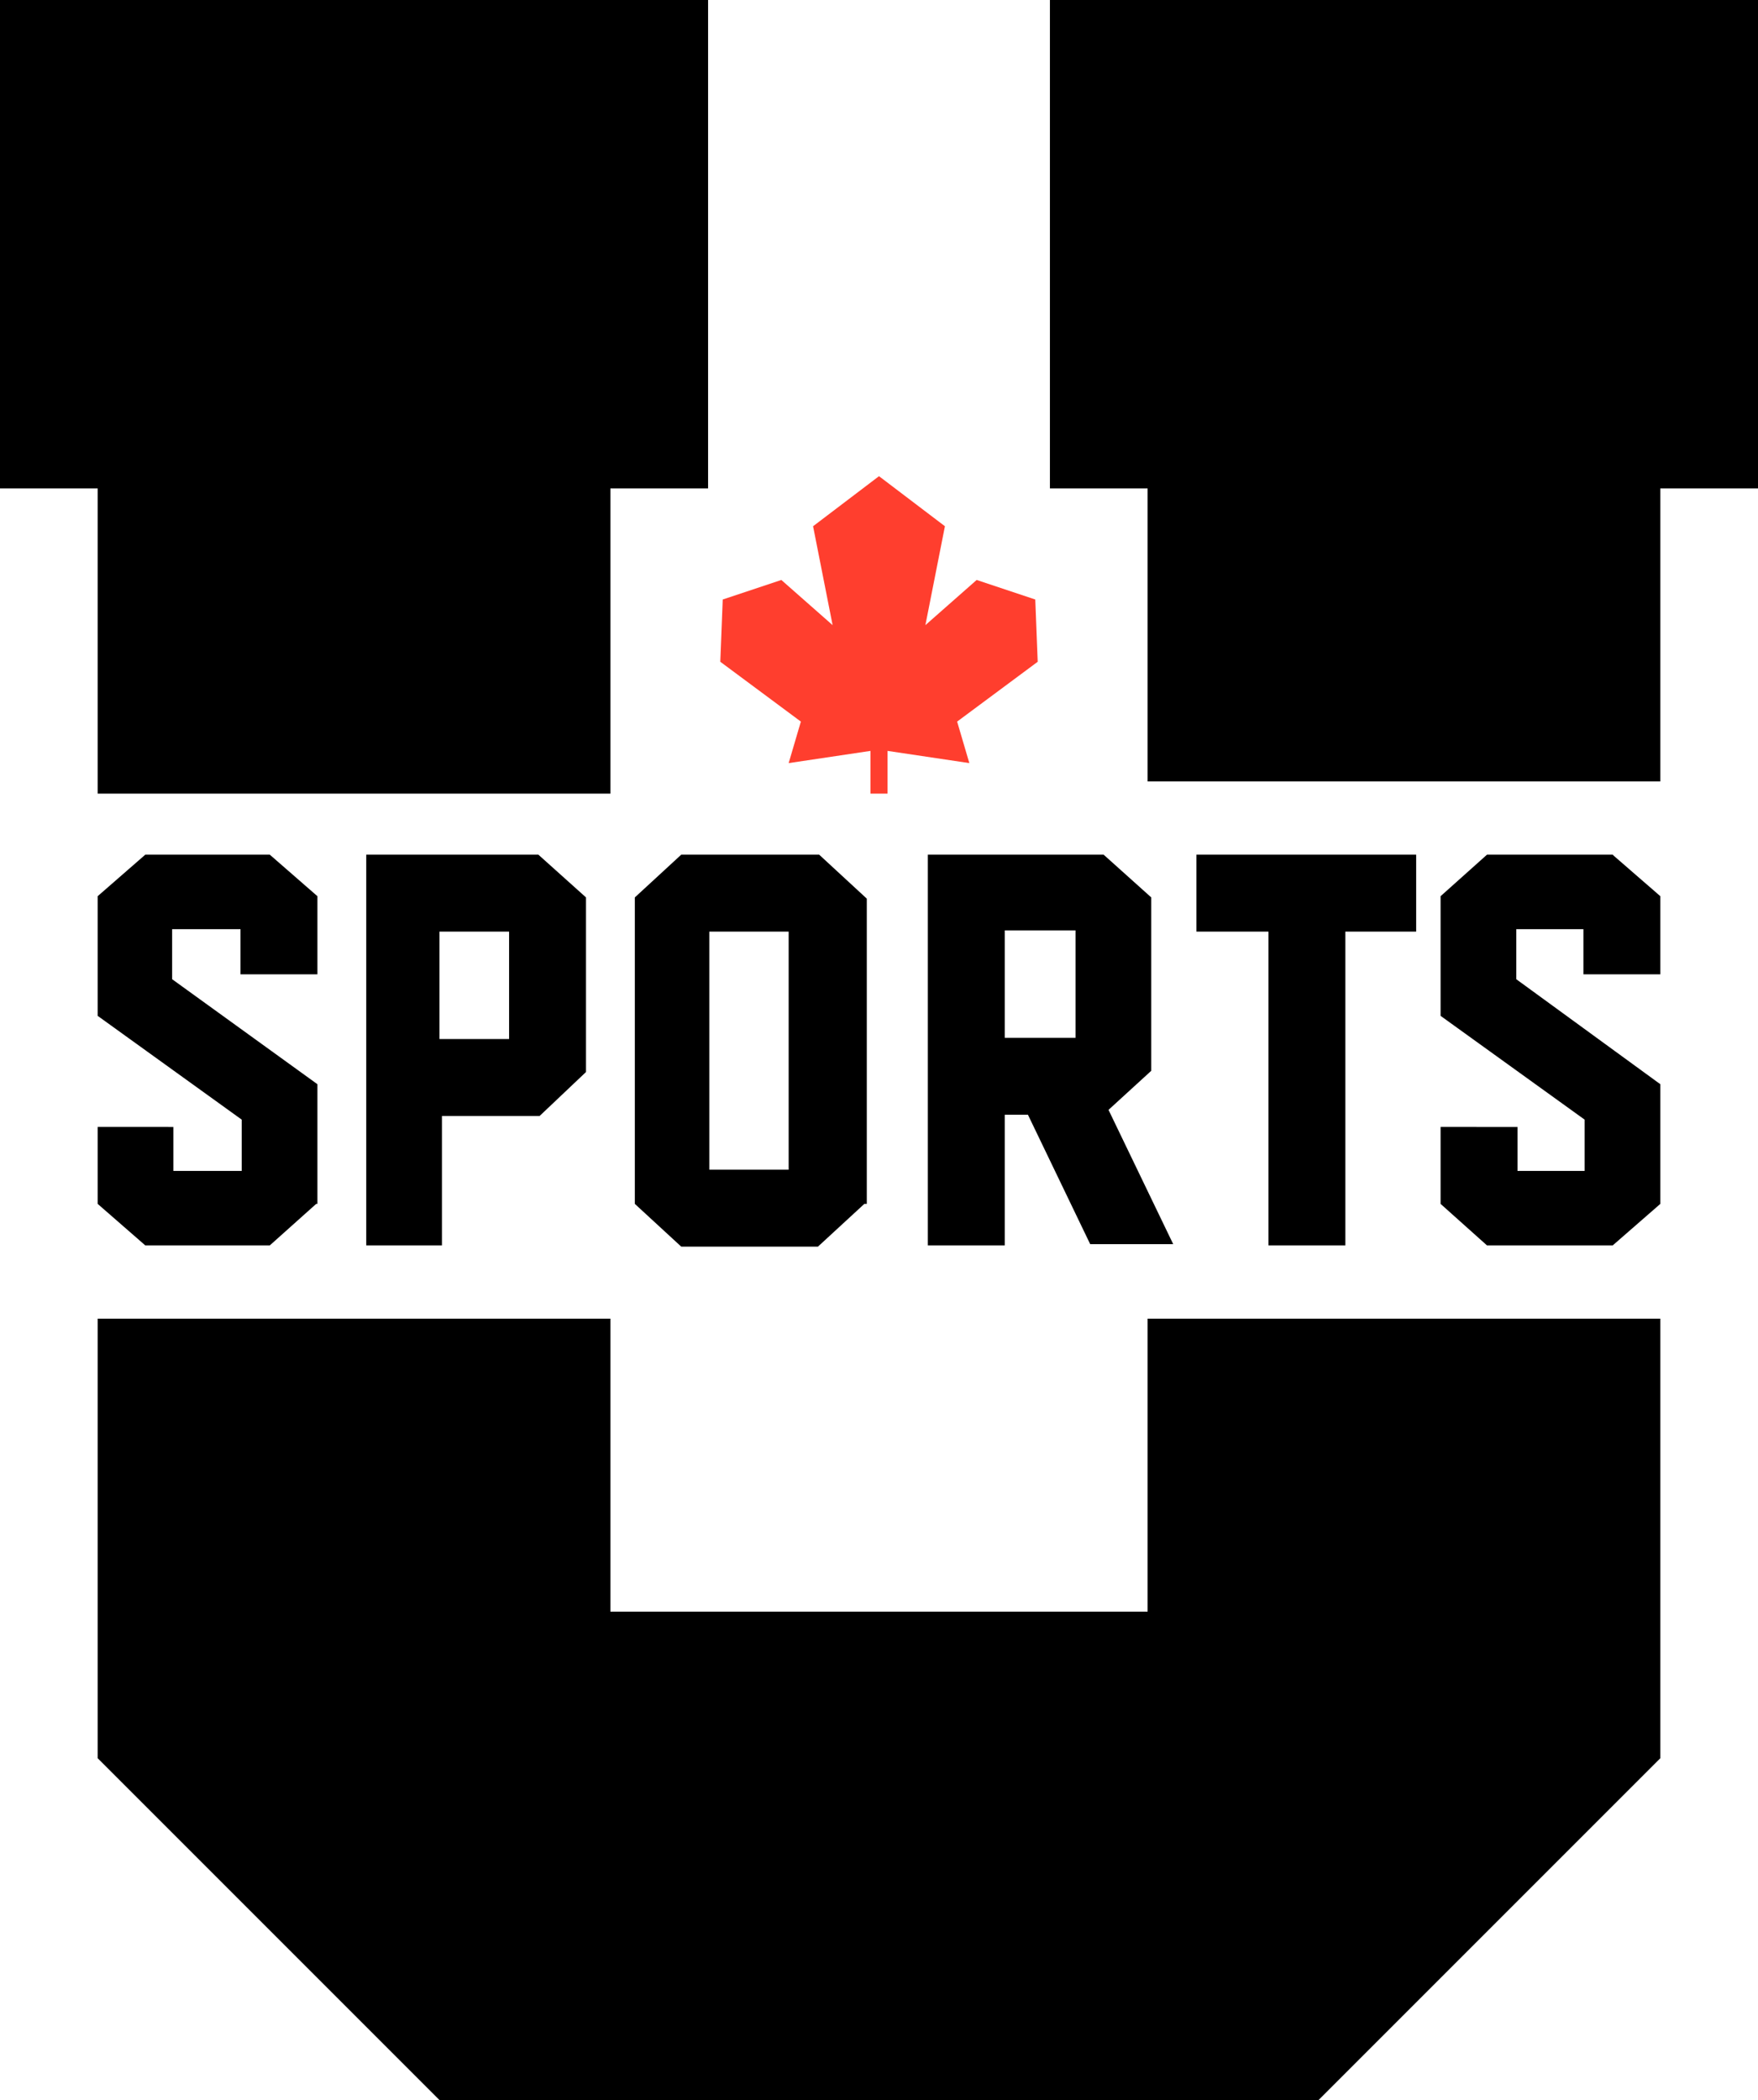 <svg xmlns="http://www.w3.org/2000/svg" xmlns:xlink="http://www.w3.org/1999/xlink" version="1.1" id="Calque_1" x="0px" y="0px" viewBox="0 0 144 172" style="enable-background:new 0 0 144 172;" xml:space="preserve">
<style type="text/css">
	.st0{fill:#FF3E2E;}
</style>
<path class="st0" d="M78.4,59.1l6.6-4.9l-0.2-5.1L80,47.5l-4.2,3.7l1.6-8.1L72,39l0,0l0,0l-5.4,4.1l1.6,8.1L64,47.5l-4.8,1.6  L59,54.2l6.6,4.9l-1,3.4l6.7-1V65l0,0h1.4l0,0v-3.5l6.7,1L78.4,59.1z"/>
<path d="M94,132H50v-24H8v36l28,28h72l28-28v-36H94V132z M8,65h42V40h8V0H0v40h8V65z M86,0v40h8v24h42V40h8V0H86z"/>
<path d="M30,70v32h6.2V91.4h8l3.8-3.6V73.5L44.1,70H30z M41.7,85.1H36v-8.8h5.7V85.1z M94.3,87.7V73.5L90.4,70H76v32h6.3V91.3h1.9  l5.1,10.6h6.8l-5.3-11L94.3,87.7z M88.1,85h-5.8v-8.8h5.8V85z M55.8,70L52,73.5v25.1l3.8,3.5H67l3.8-3.5H71v-25L67.1,70H55.8z   M64.6,95.8h-6.5V76.3h6.5V95.8z M98,76.3h5.9V102h6.3V76.3h5.8V70H98V76.3z M136,79.8v-6.4l-3.8-3.3l-0.1-0.1h-10.3l-3.8,3.4v9.8  l11.8,8.5v4.2h-5.5v-3.6H118v6.3l3.8,3.4h10.3l3.9-3.4v-9.8l-11.8-8.6v-4.1h5.5v3.7H136z M22.1,70H11.9L8,73.4v9.8l11.8,8.5v4.2  h-5.6v-3.6H8v6.3l3.9,3.4h10.2l3.8-3.4H26v-9.8l-11.9-8.6v-4.1h5.6v3.7H26v-6.4L22.1,70L22.1,70z"/>
</svg>